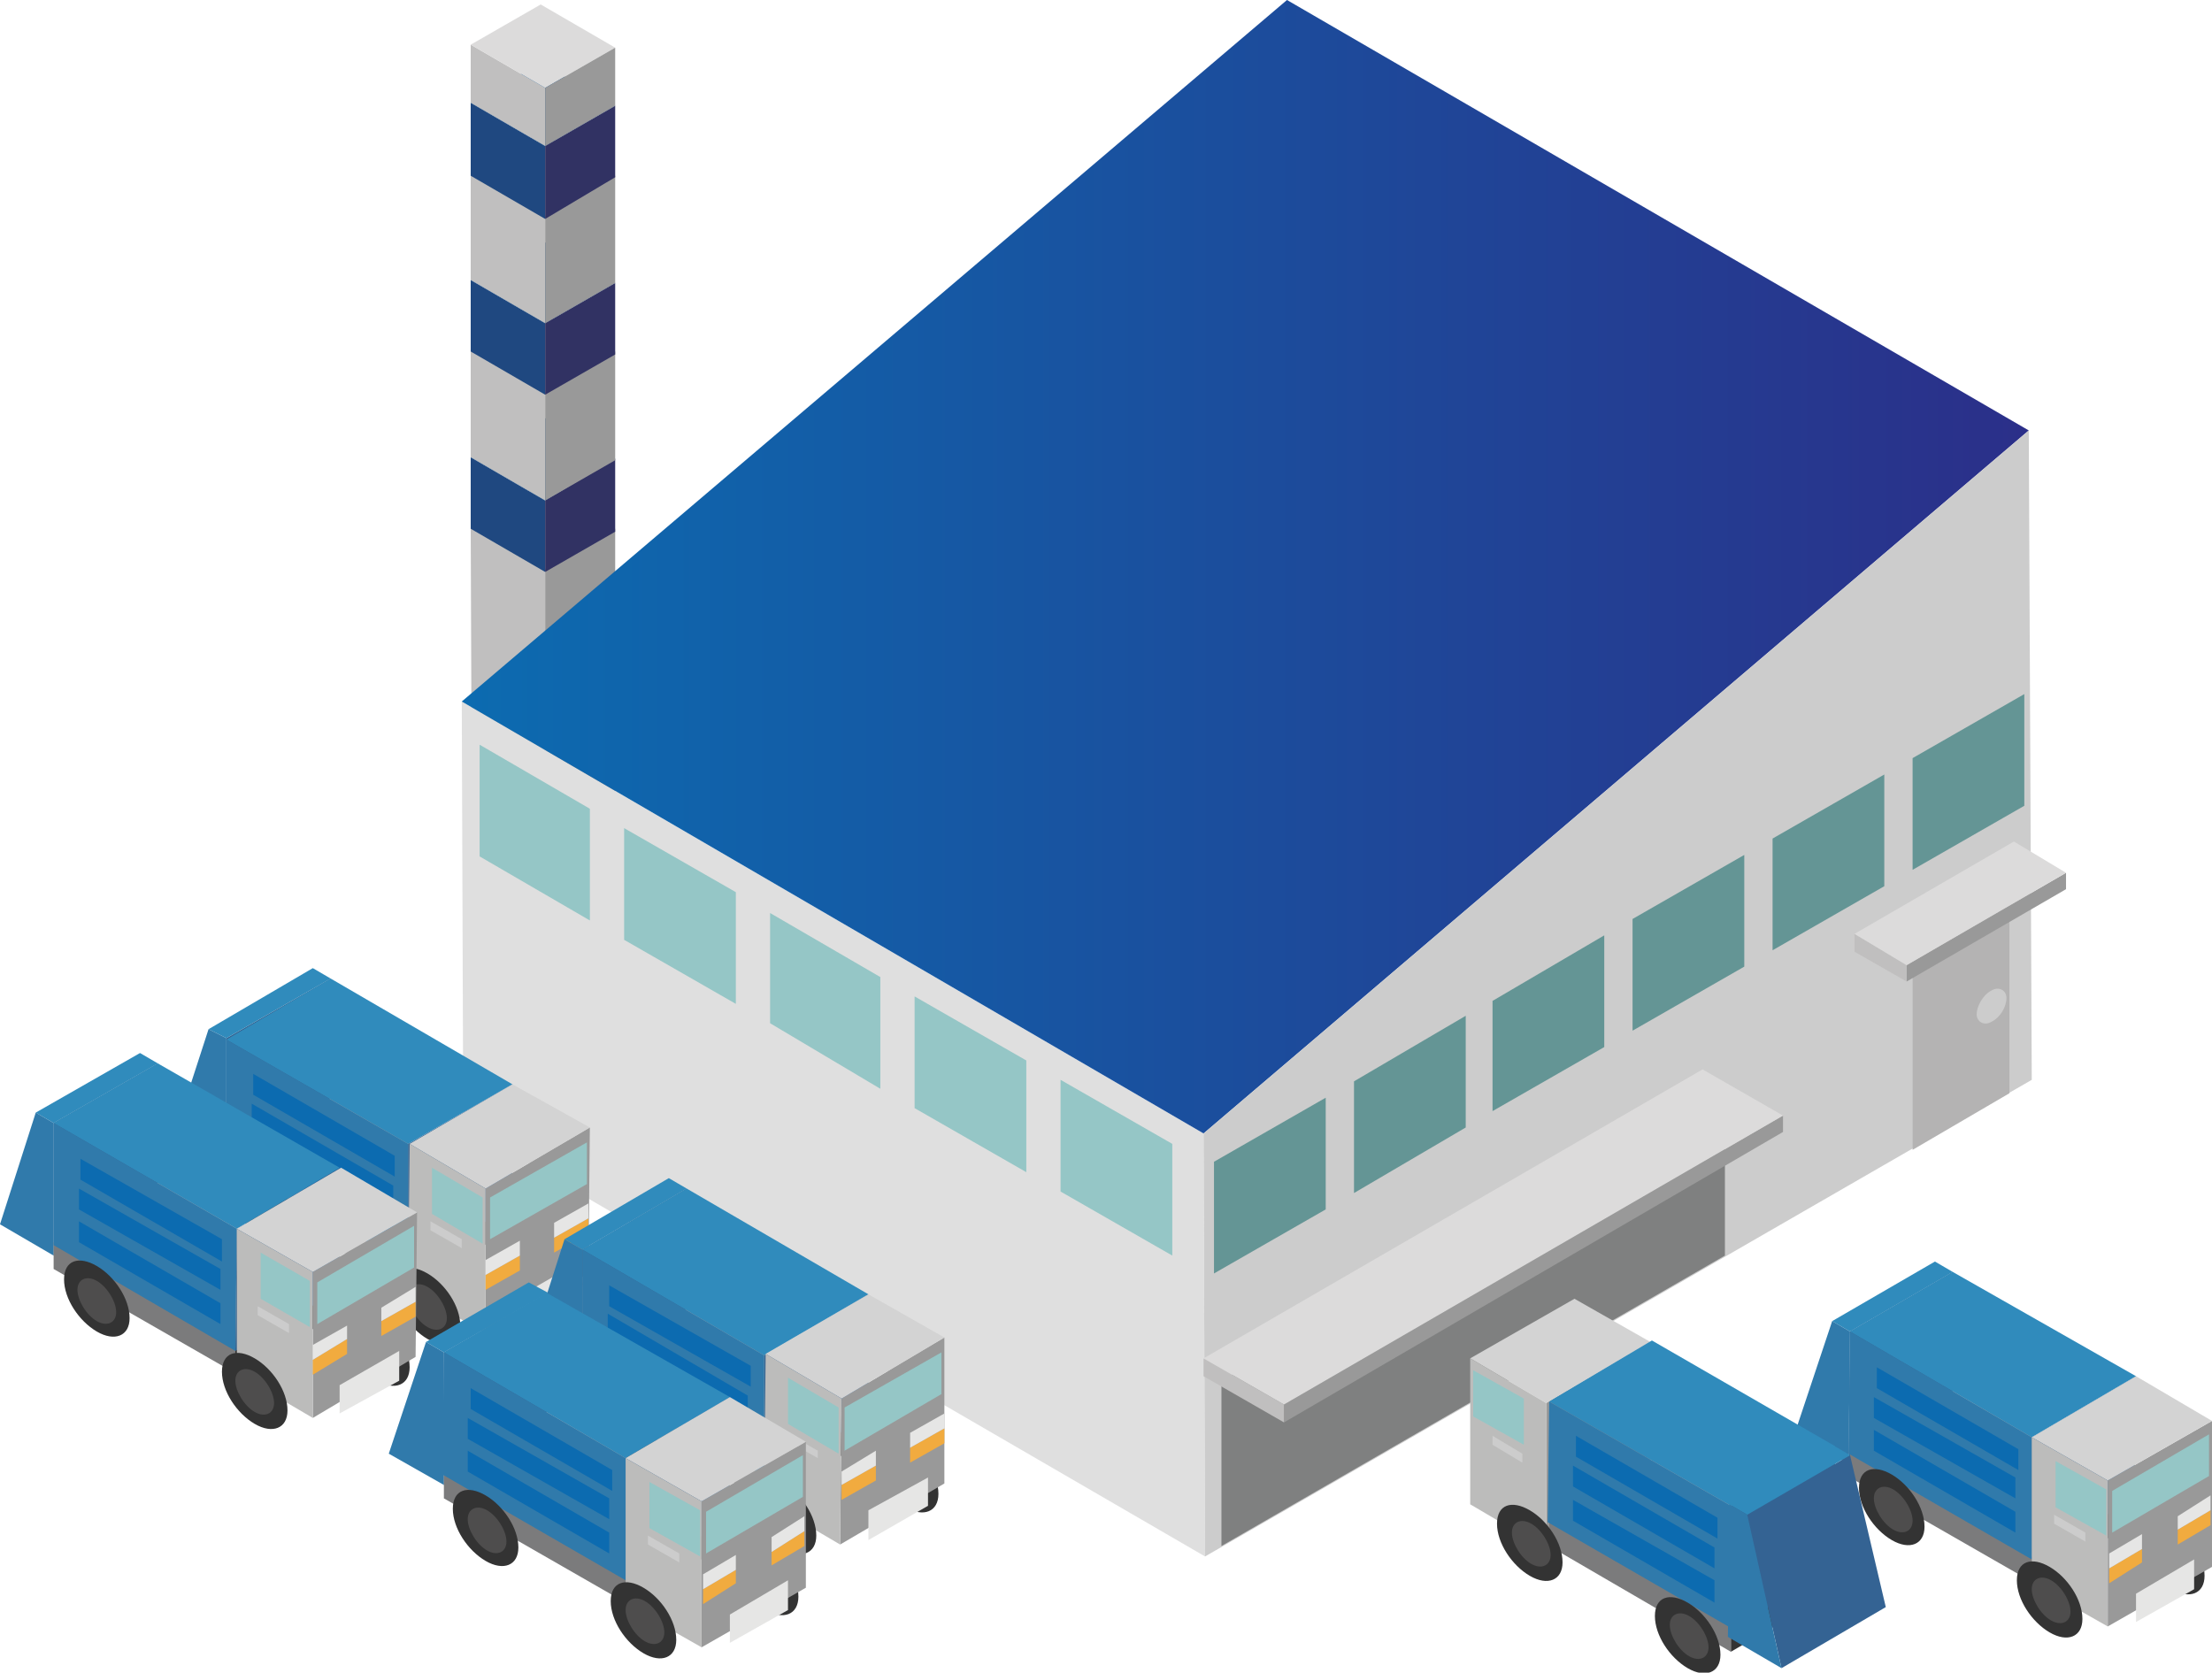 <svg xmlns="http://www.w3.org/2000/svg" xmlns:xlink="http://www.w3.org/1999/xlink" id="_&#x30EC;&#x30A4;&#x30E4;&#x30FC;_11" data-name="_&#x30EC;&#x30A4;&#x30E4;&#x30FC;_1" viewBox="0 0 148.5 112.3"><defs><style> .st0 { fill: #308bbc; } .st1 { fill: #95c6c6; } .st2 { fill: #dfdfdf; } .st3 { fill: #346393; } .st4 { fill: #bcbcbb; } .st5 { fill: #649595; } .st6 { fill: #135795; } .st7 { fill: #b4b3b3; } .st8 { fill: #0c6bb0; } .st9 { fill: #336392; } .st10 { fill: #ccc; } .st11 { isolation: isolate; } .st12 { fill: #307aab; } .st13 { fill: #7f8080; } .st14 { fill: url(#_名称未設定グラデーション_7); } .st15 { fill: #c0bfbf; } .st16 { fill: #f1ab3f; } .st17 { fill: #1f4880; } .st18 { fill: #e6e6e5; } .st19 { fill: #4e4d4d; } .st20 { fill: #afafaf; } .st21 { fill: #313263; } .st22 { fill: #dcdbdb; } .st23 { fill: #333; } .st24 { fill: #d3d3d3; } .st25 { fill: #999; } .st26 { fill: #7b7b7c; } </style><linearGradient id="_&#x540D;&#x79F0;&#x672A;&#x8A2D;&#x5B9A;&#x30B0;&#x30E9;&#x30C7;&#x30FC;&#x30B7;&#x30E7;&#x30F3;_7" data-name="&#x540D;&#x79F0;&#x672A;&#x8A2D;&#x5B9A;&#x30B0;&#x30E9;&#x30C7;&#x30FC;&#x30B7;&#x30E7;&#x30F3; 7" x1="31" y1="38" x2="136.2" y2="38" gradientUnits="userSpaceOnUse"><stop offset="0" stop-color="#0c6bb0"></stop><stop offset="1" stop-color="#2b2f89"></stop></linearGradient></defs><g><g class="st11"><polygon class="st9" points="124.2 89.4 131.1 85.4 131.1 94.2 124.1 98.3 124.2 89.4"></polygon><polygon class="st0" points="123 88.7 129.9 84.7 131.1 85.4 124.2 89.4 123 88.7"></polygon><polygon class="st12" points="124.2 89.4 124.1 98.3 120.5 96.2 123 88.7 124.2 89.4"></polygon></g><g><path class="st23" d="M137.4,99.7c0,1.2-1,1.6-2.2.9-1.2-.7-2.2-2.2-2.2-3.5s1-1.6,2.2-.9c1.2.7,2.2,2.2,2.2,3.5Z"></path><path class="st23" d="M148,105.8c0,1.2-1,1.6-2.2.9-1.2-.7-2.2-2.2-2.2-3.5s1-1.6,2.2-.9c1.2.7,2.2,2.2,2.2,3.5Z"></path><path class="st19" d="M136.6,99.2c0,.7-.6,1-1.3.6-.7-.4-1.3-1.4-1.3-2.1s.6-1,1.3-.6c.7.4,1.3,1.4,1.3,2.1Z"></path><path class="st19" d="M147.2,105.3c0,.7-.6,1-1.3.6s-1.3-1.4-1.3-2.1.6-1,1.3-.6c.7.4,1.3,1.4,1.3,2.1Z"></path></g><g class="st11"><polygon class="st23" points="136.4 104.5 143.4 100.5 143.4 102.2 136.4 106.2 136.4 104.5"></polygon><polygon class="st20" points="124.2 97.4 131.1 93.4 143.4 100.5 136.4 104.5 124.2 97.4"></polygon><polygon class="st26" points="136.4 104.5 136.4 106.2 124.2 99.2 124.2 97.4 136.4 104.5"></polygon></g><g class="st11"><polygon class="st9" points="136.4 96.5 143.4 92.4 143.3 100.6 136.4 104.7 136.4 96.5"></polygon><polygon class="st0" points="124.2 89.4 131.1 85.4 143.4 92.4 136.4 96.5 124.2 89.4"></polygon><polygon class="st12" points="136.4 96.5 136.4 104.7 124.1 97.6 124.2 89.4 136.4 96.5"></polygon></g><g class="st11"><polygon class="st25" points="141.5 99.4 148.5 95.4 148.5 105.2 141.5 109.2 141.5 99.4"></polygon><polygon class="st24" points="136.4 96.5 143.4 92.4 148.5 95.4 141.5 99.4 136.4 96.5"></polygon><polygon class="st4" points="141.5 99.4 141.5 109.2 136.4 106.3 136.4 96.5 141.5 99.4"></polygon></g><g><path class="st23" d="M129.2,102.5c0,1.2-1,1.6-2.2.9-1.2-.7-2.2-2.2-2.2-3.5s1-1.6,2.2-.9c1.2.7,2.2,2.2,2.2,3.5Z"></path><path class="st23" d="M139.8,108.7c0,1.2-1,1.6-2.2.9-1.2-.7-2.2-2.2-2.2-3.5s1-1.6,2.2-.9c1.2.7,2.2,2.2,2.2,3.5Z"></path><path class="st19" d="M128.4,102.1c0,.7-.6,1-1.3.6-.7-.4-1.3-1.4-1.3-2.1s.6-1,1.3-.6,1.3,1.4,1.3,2.1Z"></path><path class="st19" d="M139,108.2c0,.7-.6,1-1.3.6s-1.3-1.4-1.3-2.1.6-1,1.3-.6,1.3,1.4,1.3,2.1Z"></path></g><polygon class="st1" points="141.4 103.1 138 101.2 138 98.1 141.4 100 141.4 103.1"></polygon><polygon class="st1" points="148.3 99.1 141.8 102.9 141.8 100.1 148.3 96.3 148.3 99.1"></polygon><polygon class="st18" points="147.3 106.7 143.4 108.9 143.4 107 147.3 104.7 147.3 106.7"></polygon><polygon class="st16" points="143.8 104.9 141.6 106.3 141.6 105.3 143.8 104 143.8 104.9"></polygon><polygon class="st16" points="148.4 102.4 146.2 103.7 146.2 102.7 148.4 101.4 148.4 102.4"></polygon><polygon class="st18" points="143.8 104 141.6 105.3 141.6 104.3 143.8 103 143.8 104"></polygon><polygon class="st18" points="148.4 101.4 146.2 102.7 146.2 101.8 148.4 100.4 148.4 101.4"></polygon><polygon class="st10" points="140 103.5 137.9 102.3 137.9 101.7 140 102.9 140 103.5"></polygon><polygon class="st8" points="135.5 98.7 126 93.2 126 91.8 135.5 97.3 135.5 98.7"></polygon><polygon class="st8" points="135.3 100.6 125.8 95.2 125.8 93.8 135.3 99.2 135.3 100.6"></polygon><polygon class="st8" points="135.3 102.9 125.8 97.4 125.8 96 135.3 101.5 135.3 102.9"></polygon></g><g><g><g class="st11"><polygon class="st15" points="36.6 64.5 31.7 61.6 31.6 35.4 36.6 38.2 36.6 64.5"></polygon><polygon class="st22" points="36.6 38.2 31.6 35.4 36.3 32.6 41.3 35.5 36.6 38.2"></polygon><polygon class="st25" points="41.3 35.5 41.3 61.8 36.6 64.5 36.6 38.2 41.3 35.5"></polygon></g><g><g class="st11"><polygon class="st17" points="36.6 38.4 31.6 35.5 31.6 30.7 36.6 33.6 36.6 38.4"></polygon><polygon class="st6" points="36.6 33.6 31.6 30.7 36.3 27.9 41.3 30.8 36.6 33.6"></polygon><polygon class="st21" points="41.3 30.8 41.3 35.7 36.6 38.4 36.6 33.6 41.3 30.8"></polygon></g><g class="st11"><polygon class="st15" points="36.6 33.6 31.6 30.7 31.6 23.4 36.6 26.3 36.6 33.6"></polygon><polygon class="st22" points="36.6 26.3 31.6 23.4 36.3 20.7 41.3 23.6 36.6 26.3"></polygon><polygon class="st25" points="41.3 23.6 41.3 30.9 36.6 33.6 36.6 26.3 41.3 23.6"></polygon></g><g class="st11"><polygon class="st17" points="36.6 26.5 31.6 23.6 31.6 18.8 36.6 21.7 36.6 26.5"></polygon><polygon class="st6" points="36.6 21.7 31.6 18.8 36.3 16.1 41.3 19 36.6 21.7"></polygon><polygon class="st21" points="41.3 19 41.3 23.8 36.6 26.5 36.6 21.7 41.3 19"></polygon></g><g class="st11"><polygon class="st15" points="36.6 21.7 31.6 18.8 31.6 11.6 36.6 14.5 36.6 21.7"></polygon><polygon class="st22" points="36.6 14.5 31.6 11.6 36.3 8.9 41.3 11.8 36.6 14.5"></polygon><polygon class="st25" points="41.3 11.8 41.3 19 36.6 21.7 36.6 14.5 41.3 11.8"></polygon></g><g class="st11"><polygon class="st17" points="36.6 14.7 31.6 11.8 31.6 6.9 36.6 9.8 36.6 14.7"></polygon><polygon class="st6" points="36.6 9.8 31.6 6.9 36.3 4.2 41.3 7.1 36.6 9.8"></polygon><polygon class="st21" points="41.3 7.1 41.3 11.9 36.6 14.7 36.6 9.8 41.3 7.1"></polygon></g><g class="st11"><polygon class="st15" points="36.6 9.8 31.6 6.9 31.6 3 36.6 5.9 36.6 9.8"></polygon><polygon class="st22" points="36.6 5.9 31.6 3 36.3 .3 41.3 3.2 36.6 5.9"></polygon><polygon class="st25" points="41.3 3.2 41.3 7.1 36.6 9.8 36.6 5.9 41.3 3.2"></polygon></g></g></g><g class="st11"><polygon class="st2" points="80.9 104.5 31.1 75.6 31 47.1 80.8 76.1 80.9 104.5"></polygon><polygon class="st14" points="80.8 76.1 31 47.1 86.4 0 136.2 28.9 80.8 76.1"></polygon><polygon class="st10" points="136.2 28.9 136.4 72.5 80.9 104.5 80.8 76.1 136.2 28.9"></polygon></g><g><polygon class="st1" points="49.4 67.4 41.9 63.1 41.9 55.6 49.4 59.9 49.4 67.4"></polygon><polygon class="st1" points="68.9 78.7 61.4 74.4 61.4 66.9 68.9 71.2 68.9 78.7"></polygon><polygon class="st1" points="78.7 84.3 71.2 80 71.2 72.5 78.7 76.8 78.7 84.3"></polygon><polygon class="st1" points="59.1 73.1 51.7 68.7 51.7 61.3 59.1 65.6 59.1 73.1"></polygon><polygon class="st1" points="39.6 61.8 32.2 57.5 32.2 50 39.6 54.3 39.6 61.8"></polygon></g><g><polygon class="st5" points="98.4 75.7 90.9 80.1 90.9 72.6 98.4 68.2 98.4 75.7"></polygon><polygon class="st5" points="117.1 64.9 109.6 69.2 109.6 61.7 117.1 57.4 117.1 64.9"></polygon><polygon class="st5" points="126.5 59.5 119 63.8 119 56.3 126.5 52 126.5 59.5"></polygon><polygon class="st5" points="135.9 54.1 128.4 58.4 128.4 50.9 135.9 46.6 135.9 54.1"></polygon><polygon class="st5" points="107.7 70.3 100.2 74.6 100.2 67.2 107.7 62.8 107.7 70.3"></polygon><polygon class="st5" points="89 81.2 81.5 85.5 81.5 78 89 73.7 89 81.2"></polygon></g><polygon class="st13" points="115.8 84.3 82 103.8 82 92.7 115.8 73.2 115.8 84.3"></polygon><g class="st11"><polygon class="st25" points="119.7 74.9 119.7 76 86.2 95.5 86.2 94.3 119.7 74.9"></polygon><polygon class="st15" points="86.2 94.3 86.2 95.5 80.8 92.4 80.8 91.2 86.2 94.3"></polygon><polygon class="st22" points="119.7 74.9 86.2 94.3 80.8 91.2 114.3 71.8 119.7 74.9"></polygon></g><g><polygon class="st7" points="134.9 73.4 128.4 77.2 128.4 64.6 134.9 60.8 134.9 73.4"></polygon><path class="st10" d="M134.7,67c0,.6-.4,1.3-1,1.6-.5.3-1,0-1-.5s.4-1.3,1-1.6c.5-.3,1,0,1,.5Z"></path></g><g class="st11"><polygon class="st25" points="138.7 58.6 138.7 59.7 128 65.9 128 64.8 138.7 58.6"></polygon><polygon class="st15" points="128 64.8 128 65.9 124.5 63.9 124.5 62.7 128 64.8"></polygon><polygon class="st22" points="138.7 58.6 128 64.8 124.5 62.7 135.2 56.5 138.7 58.6"></polygon></g></g><g><g><g class="st11"><polygon class="st9" points="15.2 69.7 22.2 65.7 22.2 74.6 15.2 78.6 15.2 69.7"></polygon><polygon class="st0" points="14 69.1 21 65 22.2 65.7 15.2 69.7 14 69.1"></polygon><polygon class="st12" points="15.2 69.7 15.2 78.6 11.6 76.5 14 69.1 15.2 69.7"></polygon></g><g><path class="st23" d="M28.5,80.1c0,1.2-1,1.6-2.2.9-1.2-.7-2.2-2.2-2.2-3.5s1-1.6,2.2-.9c1.2.7,2.2,2.2,2.2,3.5Z"></path><path class="st23" d="M39.1,86.2c0,1.2-1,1.6-2.2.9-1.2-.7-2.2-2.2-2.2-3.5s1-1.6,2.2-.9c1.2.7,2.2,2.2,2.2,3.5Z"></path><path class="st19" d="M27.6,79.6c0,.7-.6,1-1.3.6-.7-.4-1.3-1.4-1.3-2.1s.6-1,1.3-.6c.7.4,1.3,1.4,1.3,2.1Z"></path><path class="st19" d="M38.2,85.7c0,.7-.6,1-1.3.6-.7-.4-1.3-1.4-1.3-2.1s.6-1,1.3-.6c.7.4,1.3,1.4,1.3,2.1Z"></path></g><g class="st11"><polygon class="st23" points="27.4 84.9 34.4 80.8 34.4 82.5 27.4 86.6 27.4 84.9"></polygon><polygon class="st20" points="15.2 77.8 22.2 73.7 34.4 80.8 27.4 84.9 15.2 77.8"></polygon><polygon class="st26" points="27.4 84.9 27.4 86.6 15.2 79.5 15.2 77.8 27.4 84.9"></polygon></g><g class="st11"><polygon class="st9" points="27.4 76.8 34.4 72.8 34.4 81 27.4 85 27.4 76.8"></polygon><polygon class="st0" points="15.2 69.8 22.2 65.7 34.4 72.8 27.4 76.8 15.2 69.8"></polygon><polygon class="st12" points="27.4 76.8 27.4 85 15.2 77.9 15.2 69.8 27.4 76.8"></polygon></g><g class="st11"><polygon class="st25" points="32.6 79.8 39.6 75.7 39.5 85.5 32.6 89.5 32.6 79.8"></polygon><polygon class="st24" points="27.5 76.8 34.4 72.8 39.6 75.7 32.6 79.8 27.5 76.8"></polygon><polygon class="st4" points="32.6 79.8 32.6 89.5 27.4 86.6 27.5 76.8 32.6 79.8"></polygon></g><g><path class="st23" d="M20.3,82.9c0,1.2-1,1.6-2.2.9-1.2-.7-2.2-2.2-2.2-3.5s1-1.6,2.2-.9c1.2.7,2.2,2.2,2.2,3.5Z"></path><path class="st23" d="M30.9,89c0,1.2-1,1.6-2.2.9-1.2-.7-2.2-2.2-2.2-3.5s1-1.6,2.2-.9c1.2.7,2.2,2.2,2.2,3.5Z"></path><path class="st19" d="M19.4,82.4c0,.7-.6,1-1.3.6-.7-.4-1.3-1.4-1.3-2.1s.6-1,1.3-.6c.7.4,1.3,1.4,1.3,2.1Z"></path><path class="st19" d="M30,88.5c0,.7-.6,1-1.3.6-.7-.4-1.3-1.4-1.3-2.1s.6-1,1.3-.6c.7.4,1.3,1.4,1.3,2.1Z"></path></g><polygon class="st1" points="32.4 83.5 29 81.5 29 78.4 32.4 80.4 32.4 83.5"></polygon><polygon class="st1" points="39.4 79.5 32.9 83.2 32.9 80.4 39.4 76.7 39.4 79.5"></polygon><polygon class="st18" points="38.4 87 34.4 89.3 34.4 87.3 38.4 85 38.4 87"></polygon><polygon class="st16" points="34.9 85.3 32.6 86.6 32.6 85.6 34.9 84.3 34.9 85.3"></polygon><polygon class="st16" points="39.5 82.8 37.2 84.1 37.2 83.1 39.5 81.8 39.5 82.8"></polygon><polygon class="st18" points="34.9 84.3 32.6 85.6 32.6 84.6 34.9 83.3 34.9 84.3"></polygon><polygon class="st18" points="39.5 81.8 37.2 83.1 37.2 82.1 39.5 80.8 39.5 81.8"></polygon><polygon class="st10" points="31 83.8 28.9 82.6 28.9 82 31 83.2 31 83.8"></polygon><polygon class="st8" points="26.5 79 17 73.5 17 72.1 26.5 77.6 26.5 79"></polygon><polygon class="st8" points="26.4 81 16.9 75.5 16.9 74.1 26.4 79.6 26.4 81"></polygon><polygon class="st8" points="26.4 83.2 16.9 77.8 16.9 76.4 26.4 81.8 26.4 83.2"></polygon></g><g><g class="st11"><polygon class="st9" points="3.6 75.4 10.6 71.4 10.6 80.2 3.6 84.3 3.6 75.4"></polygon><polygon class="st0" points="2.4 74.7 9.4 70.7 10.6 71.4 3.6 75.4 2.4 74.7"></polygon><polygon class="st12" points="3.6 75.4 3.6 84.3 0 82.2 2.4 74.7 3.6 75.4"></polygon></g><g><path class="st23" d="M16.9,85.7c0,1.2-1,1.6-2.2.9-1.2-.7-2.2-2.2-2.2-3.5s1-1.6,2.2-.9c1.2.7,2.2,2.2,2.2,3.5Z"></path><path class="st23" d="M27.5,91.8c0,1.2-1,1.6-2.2.9-1.2-.7-2.2-2.2-2.2-3.5s1-1.6,2.2-.9c1.2.7,2.2,2.2,2.2,3.5Z"></path><path class="st19" d="M16,85.2c0,.7-.6,1-1.3.6-.7-.4-1.3-1.4-1.3-2.1s.6-1,1.3-.6c.7.4,1.3,1.4,1.3,2.1Z"></path><path class="st19" d="M26.6,91.3c0,.7-.6,1-1.3.6-.7-.4-1.3-1.4-1.3-2.1s.6-1,1.3-.6c.7.4,1.3,1.4,1.3,2.1Z"></path></g><g class="st11"><polygon class="st23" points="15.8 90.5 22.8 86.5 22.8 88.2 15.8 92.2 15.8 90.5"></polygon><polygon class="st20" points="3.6 83.4 10.6 79.4 22.8 86.5 15.8 90.5 3.6 83.4"></polygon><polygon class="st26" points="15.8 90.5 15.8 92.2 3.6 85.2 3.6 83.4 15.8 90.5"></polygon></g><g class="st11"><polygon class="st9" points="15.9 82.5 22.8 78.4 22.8 86.6 15.8 90.7 15.9 82.5"></polygon><polygon class="st0" points="3.6 75.4 10.6 71.4 22.8 78.4 15.9 82.5 3.6 75.4"></polygon><polygon class="st12" points="15.9 82.5 15.8 90.7 3.6 83.6 3.6 75.4 15.9 82.5"></polygon></g><g class="st11"><polygon class="st25" points="21 85.4 28 81.4 27.9 91.1 21 95.2 21 85.4"></polygon><polygon class="st24" points="15.9 82.5 22.9 78.4 28 81.4 21 85.4 15.9 82.5"></polygon><polygon class="st4" points="21 85.4 21 95.2 15.9 92.2 15.9 82.5 21 85.4"></polygon></g><g><path class="st23" d="M8.7,88.5c0,1.2-1,1.6-2.2.9-1.2-.7-2.2-2.2-2.2-3.5s1-1.6,2.2-.9c1.2.7,2.2,2.2,2.2,3.5Z"></path><path class="st23" d="M19.3,94.7c0,1.2-1,1.6-2.2.9-1.2-.7-2.2-2.2-2.2-3.5s1-1.6,2.2-.9c1.2.7,2.2,2.2,2.2,3.5Z"></path><path class="st19" d="M7.8,88.1c0,.7-.6,1-1.3.6s-1.3-1.4-1.3-2.1.6-1,1.3-.6,1.3,1.4,1.3,2.1Z"></path><path class="st19" d="M18.4,94.2c0,.7-.6,1-1.3.6-.7-.4-1.3-1.4-1.3-2.1s.6-1,1.3-.6c.7.4,1.3,1.4,1.3,2.1Z"></path></g><polygon class="st1" points="20.8 89.1 17.5 87.2 17.5 84.1 20.8 86 20.8 89.1"></polygon><polygon class="st1" points="27.8 85.1 21.3 88.9 21.3 86.1 27.8 82.3 27.8 85.1"></polygon><polygon class="st18" points="26.8 92.7 22.8 94.9 22.8 93 26.8 90.7 26.8 92.7"></polygon><polygon class="st16" points="23.3 90.9 21 92.3 21 91.3 23.3 89.9 23.3 90.9"></polygon><polygon class="st16" points="27.9 88.4 25.6 89.7 25.6 88.7 27.9 87.4 27.9 88.4"></polygon><polygon class="st18" points="23.3 89.9 21 91.3 21 90.3 23.3 89 23.3 89.9"></polygon><polygon class="st18" points="27.9 87.4 25.6 88.7 25.6 87.8 27.9 86.4 27.9 87.4"></polygon><polygon class="st10" points="19.4 89.5 17.3 88.3 17.3 87.7 19.4 88.9 19.4 89.5"></polygon><polygon class="st8" points="14.9 84.7 5.4 79.2 5.4 77.8 14.9 83.2 14.9 84.7"></polygon><polygon class="st8" points="14.8 86.6 5.3 81.2 5.3 79.8 14.8 85.2 14.8 86.6"></polygon><polygon class="st8" points="14.8 88.9 5.3 83.4 5.3 82 14.8 87.5 14.8 88.9"></polygon></g><g><g class="st11"><polygon class="st9" points="39.1 83.9 46.1 79.8 46.1 88.7 39.1 92.8 39.1 83.9"></polygon><polygon class="st0" points="37.9 83.2 44.9 79.1 46.1 79.8 39.1 83.9 37.9 83.2"></polygon><polygon class="st12" points="39.1 83.9 39.1 92.8 35.5 90.7 37.9 83.2 39.1 83.9"></polygon></g><g><path class="st23" d="M52.4,94.2c0,1.2-1,1.6-2.2.9-1.2-.7-2.2-2.2-2.2-3.5s1-1.6,2.2-.9c1.2.7,2.2,2.2,2.2,3.5Z"></path><path class="st23" d="M63,100.3c0,1.2-1,1.6-2.2.9-1.2-.7-2.2-2.2-2.2-3.5s1-1.6,2.2-.9c1.2.7,2.2,2.2,2.2,3.5Z"></path><path class="st19" d="M51.5,93.7c0,.7-.6,1-1.3.6-.7-.4-1.3-1.4-1.3-2.1s.6-1,1.3-.6c.7.4,1.3,1.4,1.3,2.1Z"></path><path class="st19" d="M62.1,99.8c0,.7-.6,1-1.3.6-.7-.4-1.3-1.4-1.3-2.1s.6-1,1.3-.6c.7.4,1.3,1.4,1.3,2.1Z"></path></g><g class="st11"><polygon class="st23" points="51.3 99 58.3 94.9 58.3 96.7 51.3 100.7 51.3 99"></polygon><polygon class="st20" points="39.1 91.9 46.1 87.9 58.3 94.9 51.3 99 39.1 91.9"></polygon><polygon class="st26" points="51.3 99 51.3 100.7 39.1 93.7 39.1 91.9 51.3 99"></polygon></g><g class="st11"><polygon class="st9" points="51.3 91 58.3 86.9 58.3 95.1 51.3 99.1 51.3 91"></polygon><polygon class="st0" points="39.1 83.9 46.1 79.8 58.3 86.9 51.3 91 39.1 83.9"></polygon><polygon class="st12" points="51.3 91 51.3 99.1 39.1 92.1 39.1 83.9 51.3 91"></polygon></g><g class="st11"><polygon class="st25" points="56.5 93.9 63.4 89.8 63.4 99.6 56.4 103.7 56.5 93.9"></polygon><polygon class="st24" points="51.4 90.9 58.3 86.9 63.4 89.8 56.5 93.9 51.4 90.9"></polygon><polygon class="st4" points="56.5 93.9 56.4 103.7 51.3 100.7 51.4 90.9 56.5 93.9"></polygon></g><g><path class="st23" d="M44.2,97c0,1.2-1,1.6-2.2.9-1.2-.7-2.2-2.2-2.2-3.5s1-1.6,2.2-.9c1.2.7,2.2,2.2,2.2,3.5Z"></path><path class="st23" d="M54.8,103.1c0,1.2-1,1.6-2.2.9-1.2-.7-2.2-2.2-2.2-3.5s1-1.6,2.2-.9c1.2.7,2.2,2.2,2.2,3.5Z"></path><path class="st19" d="M43.3,96.5c0,.7-.6,1-1.3.6-.7-.4-1.3-1.4-1.3-2.1s.6-1,1.3-.6c.7.4,1.3,1.4,1.3,2.1Z"></path><path class="st19" d="M53.9,102.7c0,.7-.6,1-1.3.6-.7-.4-1.3-1.4-1.3-2.1s.6-1,1.3-.6c.7.4,1.3,1.4,1.3,2.1Z"></path></g><polygon class="st1" points="56.3 97.6 52.9 95.6 52.9 92.5 56.3 94.5 56.3 97.6"></polygon><polygon class="st1" points="63.2 93.6 56.7 97.4 56.7 94.5 63.2 90.8 63.2 93.6"></polygon><polygon class="st18" points="62.3 101.1 58.3 103.4 58.3 101.4 62.3 99.2 62.3 101.1"></polygon><polygon class="st16" points="58.8 99.4 56.5 100.7 56.5 99.7 58.8 98.4 58.8 99.4"></polygon><polygon class="st16" points="63.4 96.9 61.1 98.2 61.1 97.2 63.4 95.9 63.4 96.9"></polygon><polygon class="st18" points="58.8 98.4 56.5 99.7 56.5 98.8 58.8 97.4 58.8 98.4"></polygon><polygon class="st18" points="63.4 95.9 61.1 97.2 61.1 96.2 63.4 94.9 63.4 95.9"></polygon><polygon class="st10" points="54.9 97.9 52.8 96.7 52.8 96.2 54.9 97.4 54.9 97.9"></polygon><polygon class="st8" points="50.4 93.1 40.9 87.7 40.9 86.3 50.4 91.7 50.4 93.1"></polygon><polygon class="st8" points="50.2 95.1 40.8 89.7 40.8 88.2 50.2 93.7 50.2 95.1"></polygon><polygon class="st8" points="50.2 97.4 40.8 91.9 40.8 90.5 50.2 96 50.2 97.4"></polygon></g><g><g class="st11"><polygon class="st9" points="29.8 90.8 36.8 86.8 36.7 95.6 29.8 99.7 29.8 90.8"></polygon><polygon class="st0" points="28.6 90.1 35.5 86.1 36.8 86.8 29.8 90.8 28.6 90.1"></polygon><polygon class="st12" points="29.8 90.8 29.8 99.7 26.1 97.6 28.6 90.1 29.8 90.8"></polygon></g><g><path class="st23" d="M43,101.1c0,1.2-1,1.6-2.2.9-1.2-.7-2.2-2.2-2.2-3.5s1-1.6,2.2-.9c1.2.7,2.2,2.2,2.2,3.5Z"></path><path class="st23" d="M53.6,107.2c0,1.2-1,1.6-2.2.9-1.2-.7-2.2-2.2-2.2-3.5s1-1.6,2.2-.9c1.2.7,2.2,2.2,2.2,3.5Z"></path><path class="st19" d="M42.2,100.6c0,.7-.6,1-1.3.6-.7-.4-1.3-1.4-1.3-2.1s.6-1,1.3-.6c.7.4,1.3,1.4,1.3,2.1Z"></path><path class="st19" d="M52.8,106.7c0,.7-.6,1-1.3.6-.7-.4-1.3-1.4-1.3-2.1s.6-1,1.3-.6c.7.4,1.3,1.4,1.3,2.1Z"></path></g><g class="st11"><polygon class="st23" points="42 105.9 49 101.9 49 103.6 42 107.6 42 105.9"></polygon><polygon class="st20" points="29.8 98.9 36.7 94.8 49 101.9 42 105.9 29.8 98.9"></polygon><polygon class="st26" points="42 105.9 42 107.6 29.8 100.6 29.8 98.9 42 105.9"></polygon></g><g class="st11"><polygon class="st9" points="42 97.9 49 93.8 49 102 42 106.1 42 97.9"></polygon><polygon class="st0" points="29.8 90.8 36.7 86.8 49 93.8 42 97.9 29.8 90.8"></polygon><polygon class="st12" points="42 97.9 42 106.1 29.7 99 29.8 90.8 42 97.9"></polygon></g><g class="st11"><polygon class="st25" points="47.1 100.8 54.1 96.8 54.1 106.6 47.1 110.6 47.1 100.8"></polygon><polygon class="st24" points="42 97.9 49 93.8 54.1 96.8 47.1 100.8 42 97.9"></polygon><polygon class="st4" points="47.1 100.8 47.1 110.6 42 107.7 42 97.9 47.1 100.8"></polygon></g><g><path class="st23" d="M34.8,103.9c0,1.2-1,1.6-2.2.9-1.2-.7-2.2-2.2-2.2-3.5s1-1.6,2.2-.9c1.2.7,2.2,2.2,2.2,3.5Z"></path><path class="st23" d="M45.4,110.1c0,1.2-1,1.6-2.2.9-1.2-.7-2.2-2.2-2.2-3.5s1-1.6,2.2-.9c1.2.7,2.2,2.2,2.2,3.5Z"></path><path class="st19" d="M34,103.5c0,.7-.6,1-1.3.6-.7-.4-1.3-1.4-1.3-2.1s.6-1,1.3-.6c.7.4,1.3,1.4,1.3,2.1Z"></path><path class="st19" d="M44.6,109.6c0,.7-.6,1-1.3.6-.7-.4-1.3-1.4-1.3-2.1s.6-1,1.3-.6c.7.4,1.3,1.4,1.3,2.1Z"></path></g><polygon class="st1" points="47 104.5 43.6 102.6 43.6 99.5 47 101.4 47 104.5"></polygon><polygon class="st1" points="53.9 100.5 47.4 104.3 47.4 101.5 53.9 97.7 53.9 100.5"></polygon><polygon class="st18" points="52.9 108.1 49 110.3 49 108.4 52.9 106.1 52.9 108.1"></polygon><polygon class="st16" points="49.4 106.3 47.2 107.7 47.2 106.7 49.4 105.4 49.4 106.3"></polygon><polygon class="st16" points="54 103.8 51.8 105.1 51.8 104.2 54 102.8 54 103.8"></polygon><polygon class="st18" points="49.4 105.4 47.2 106.7 47.2 105.7 49.4 104.4 49.4 105.4"></polygon><polygon class="st18" points="54 102.8 51.8 104.2 51.8 103.2 54 101.8 54 102.8"></polygon><polygon class="st10" points="45.6 104.9 43.5 103.7 43.5 103.1 45.6 104.3 45.6 104.9"></polygon><polygon class="st8" points="41.1 100.1 31.6 94.6 31.6 93.2 41.1 98.7 41.1 100.1"></polygon><polygon class="st8" points="40.9 102 31.4 96.6 31.4 95.2 40.9 100.6 40.9 102"></polygon><polygon class="st8" points="40.9 104.3 31.4 98.8 31.4 97.4 40.9 102.9 40.9 104.3"></polygon></g></g><g><g><g class="st11"><polygon class="st25" points="103.8 94.2 110.8 90.1 110.8 99.9 103.8 104 103.8 94.2"></polygon><polygon class="st24" points="98.7 91.2 105.7 87.2 110.8 90.1 103.8 94.2 98.7 91.2"></polygon><polygon class="st4" points="103.8 94.2 103.8 104 98.7 101 98.7 91.2 103.8 94.2"></polygon></g><polygon class="st1" points="102.3 97 98.9 95.1 98.9 92 102.3 93.9 102.3 97"></polygon><polygon class="st10" points="102.2 98.2 100.2 97 100.2 96.4 102.2 97.6 102.2 98.2"></polygon></g><g><path class="st23" d="M112.4,101.7c0,1.2-1,1.6-2.2.9-1.2-.7-2.2-2.2-2.2-3.5s1-1.6,2.2-.9c1.2.7,2.2,2.2,2.2,3.5Z"></path><path class="st23" d="M123,107.8c0,1.2-1,1.6-2.2.9-1.2-.7-2.2-2.2-2.2-3.5s1-1.6,2.2-.9c1.2.7,2.2,2.2,2.2,3.5Z"></path><path class="st19" d="M111.6,101.2c0,.7-.6,1-1.3.6-.7-.4-1.3-1.4-1.3-2.1s.6-1,1.3-.6c.7.4,1.3,1.4,1.3,2.1Z"></path><path class="st19" d="M122.2,107.3c0,.7-.6,1-1.3.6-.7-.4-1.3-1.4-1.3-2.1s.6-1,1.3-.6c.7.4,1.3,1.4,1.3,2.1Z"></path></g><g class="st11"><polygon class="st23" points="116.2 109.2 123.2 105.1 123.2 106.8 116.2 110.9 116.2 109.2"></polygon><polygon class="st20" points="104 102.1 110.9 98 123.2 105.1 116.2 109.2 104 102.1"></polygon><polygon class="st26" points="116.2 109.2 116.2 110.9 104 103.8 104 102.1 116.2 109.2"></polygon></g><g class="st11"><polygon class="st9" points="116.2 101.1 123.2 97.1 123.1 105.3 116.2 109.3 116.2 101.1"></polygon><polygon class="st0" points="104 94.1 110.9 90 123.2 97.1 116.2 101.1 104 94.1"></polygon><polygon class="st12" points="116.2 101.1 116.2 109.3 103.9 102.2 104 94.1 116.2 101.1"></polygon></g><g><path class="st23" d="M104.9,104.9c0,1.2-1,1.6-2.2.9-1.2-.7-2.2-2.2-2.2-3.5s1-1.6,2.2-.9c1.2.7,2.2,2.2,2.2,3.5Z"></path><path class="st23" d="M115.5,111.1c0,1.2-1,1.6-2.2.9-1.2-.7-2.2-2.2-2.2-3.5s1-1.6,2.2-.9c1.2.7,2.2,2.2,2.2,3.5Z"></path><path class="st19" d="M104.1,104.4c0,.7-.6,1-1.3.6-.7-.4-1.3-1.4-1.3-2.1s.6-1,1.3-.6c.7.4,1.3,1.4,1.3,2.1Z"></path><path class="st19" d="M114.7,110.6c0,.7-.6,1-1.3.6-.7-.4-1.3-1.4-1.3-2.1s.6-1,1.3-.6c.7.4,1.3,1.4,1.3,2.1Z"></path></g><polygon class="st8" points="115.3 103.3 105.8 97.8 105.8 96.4 115.3 101.9 115.3 103.3"></polygon><polygon class="st8" points="115.1 105.3 105.6 99.8 105.6 98.4 115.1 103.9 115.1 105.3"></polygon><polygon class="st8" points="115.1 107.6 105.6 102.1 105.6 100.7 115.1 106.1 115.1 107.6"></polygon><g class="st11"><polygon class="st3" points="117.3 101.7 124.2 97.7 126.6 107.9 119.6 112 117.3 101.7"></polygon><polygon class="st0" points="116.1 101 123 97 124.2 97.7 117.3 101.7 116.1 101"></polygon><polygon class="st12" points="117.3 101.7 119.6 112 116 109.9 116.1 101 117.3 101.7"></polygon></g></g></svg>